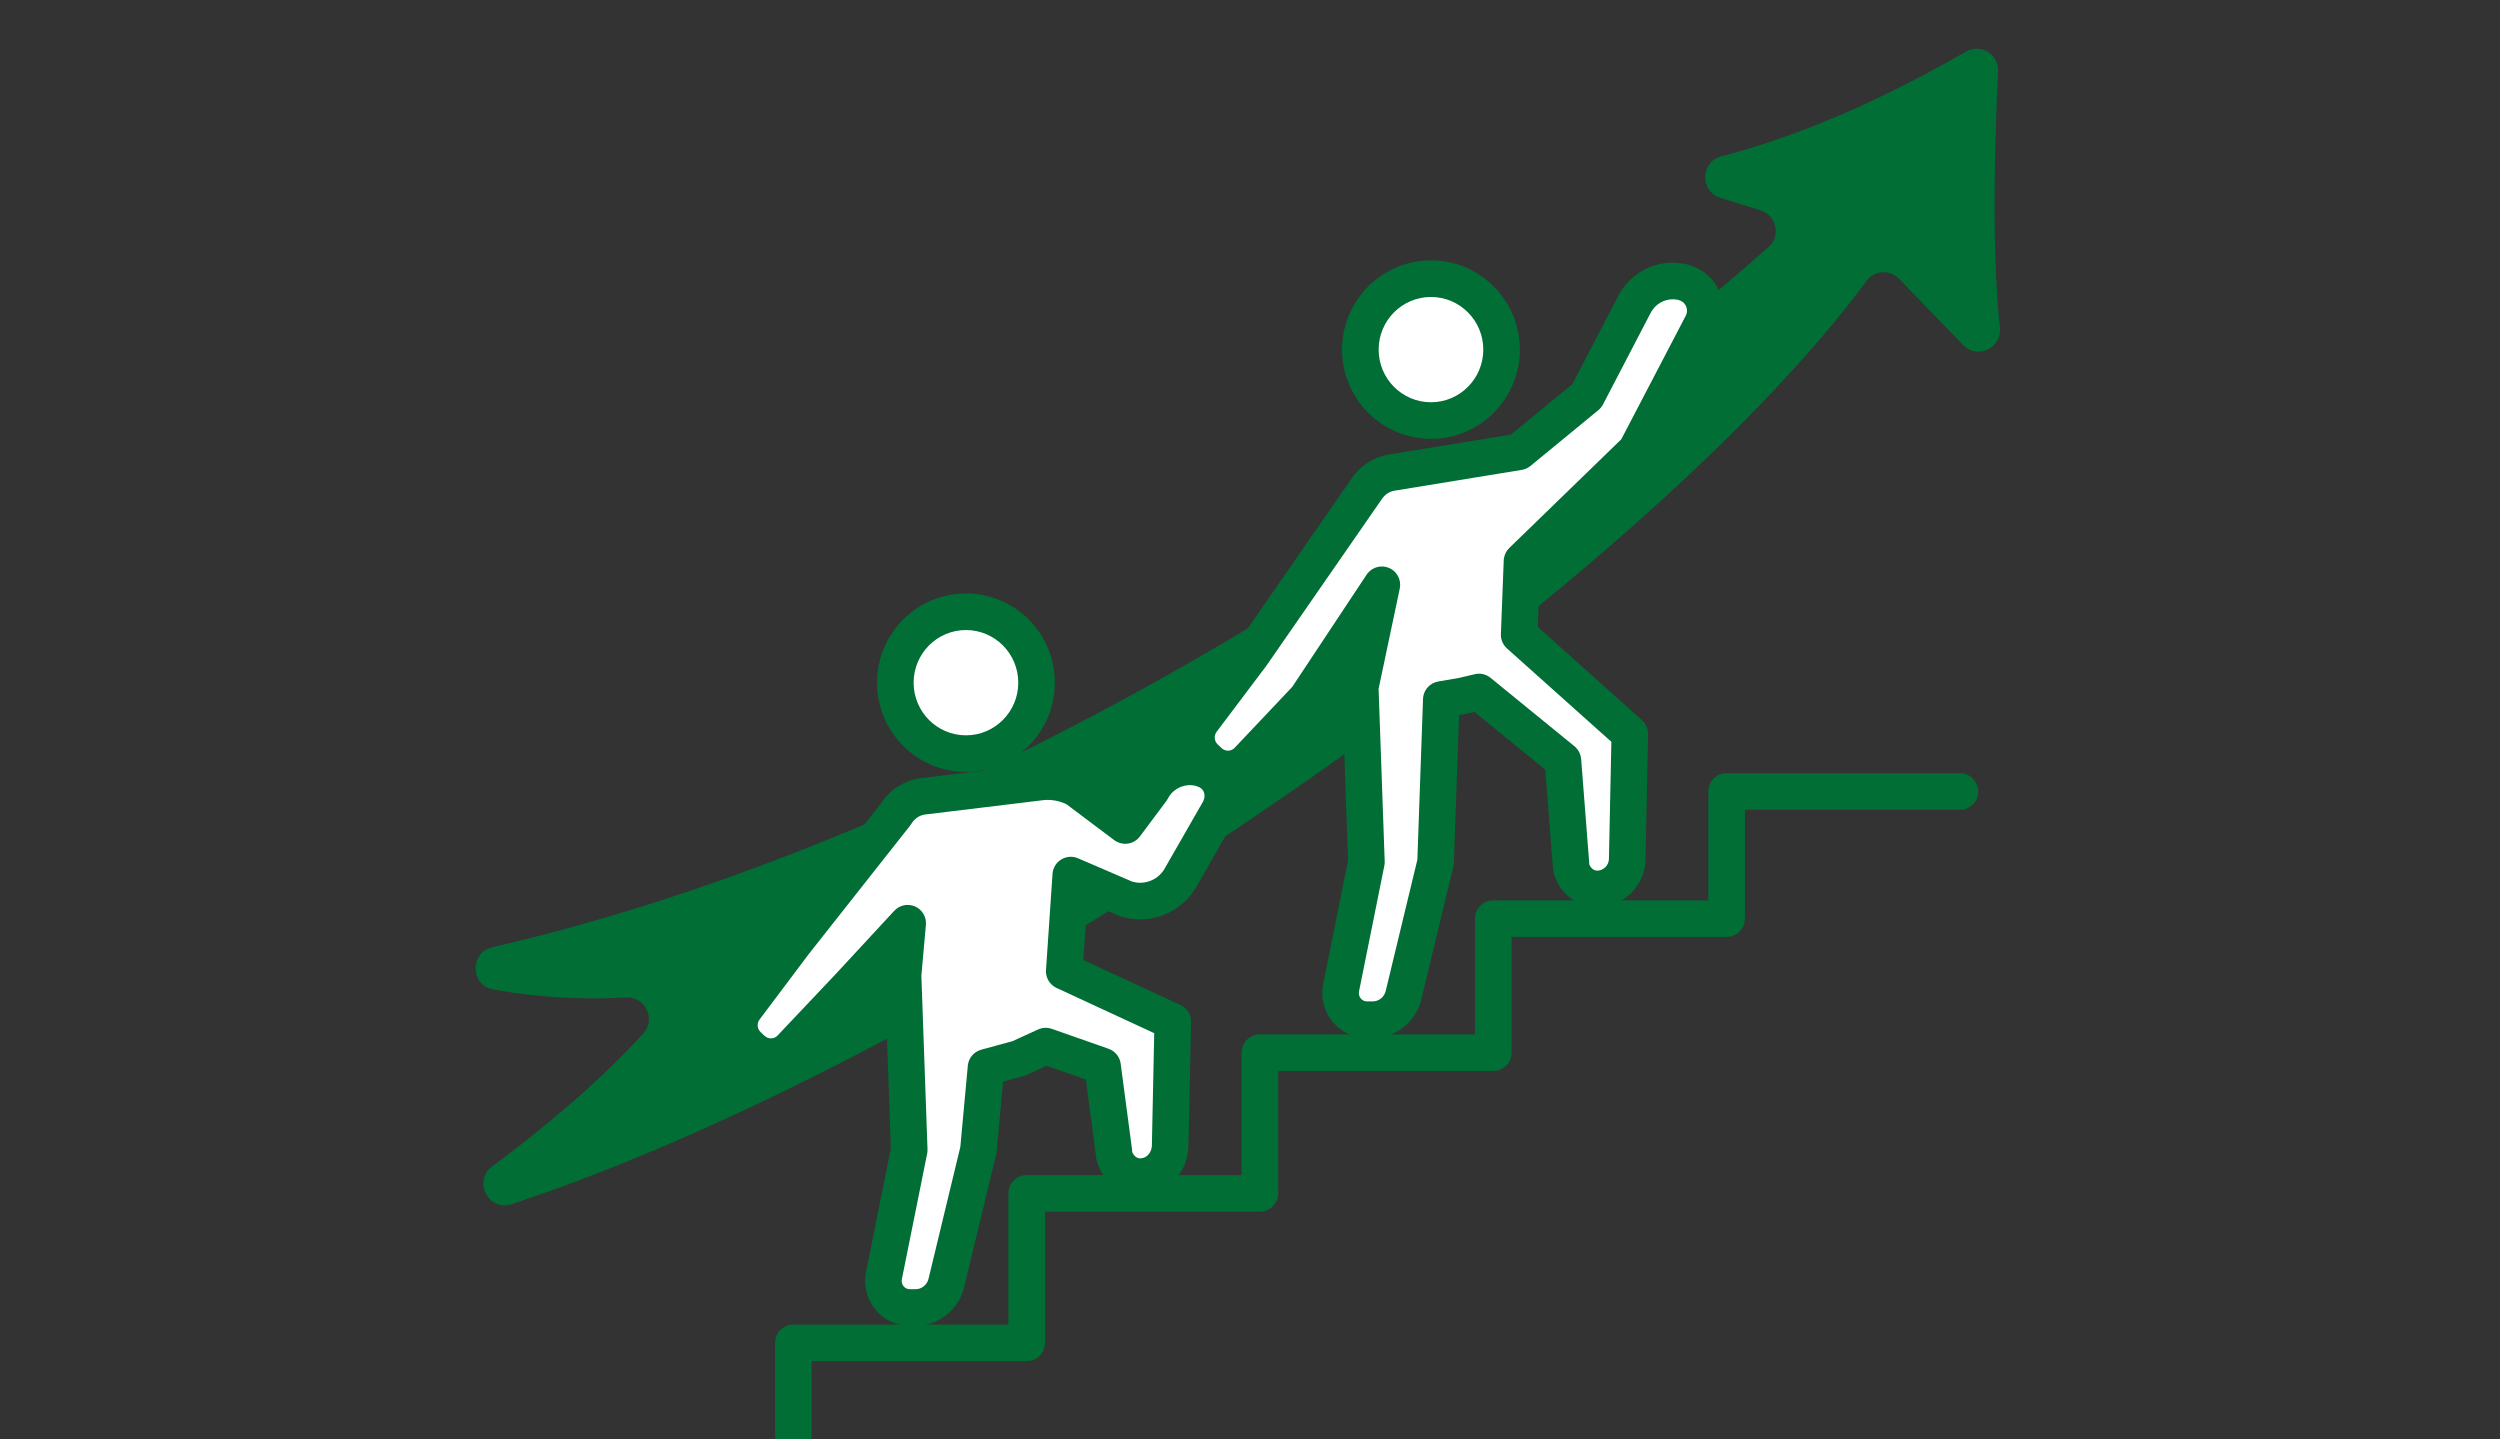 <svg width="205" height="118" viewBox="0 0 205 118" fill="none" xmlns="http://www.w3.org/2000/svg">
<rect x="0" y="0" width="205" height="118" fill="#333333" stroke="none"/>
<g clip-path="url(#clip0_6651_10176)">
<g clip-path="url(#clip1_6651_10176)">
<path d="M40.375 77.671C72.093 70.376 110.449 50.633 145.013 20.266C146.046 19.355 145.685 17.661 144.369 17.25L141.065 16.221C139.379 15.693 139.427 13.274 141.133 12.823C145.812 11.619 152.635 9.18 161.203 4.235C162.412 3.54 163.913 4.441 163.844 5.841C163.601 10.796 163.279 20.285 163.991 26.857C164.176 28.531 162.158 29.51 160.979 28.296L155.725 22.861C154.974 22.078 153.707 22.156 153.064 23.027C134.252 48.469 80.008 86.152 41.954 98.746C40.063 99.372 38.757 96.836 40.365 95.641C44.761 92.39 49.352 88.493 52.754 84.742C53.816 83.567 52.91 81.706 51.321 81.794C48.036 81.98 44.206 81.824 40.443 81.138C38.562 80.795 38.503 78.102 40.365 77.681L40.375 77.671Z" fill="#006E35"/>
<path d="M117.339 34.485C120.536 34.485 123.129 31.881 123.129 28.668C123.129 25.455 120.536 22.851 117.339 22.851C114.141 22.851 111.549 25.455 111.549 28.668C111.549 31.881 114.141 34.485 117.339 34.485Z" fill="white"/>
<path d="M121.629 28.669C121.629 26.278 119.702 24.351 117.339 24.351C114.976 24.351 113.049 26.278 113.049 28.669C113.049 31.059 114.976 32.985 117.339 32.985C119.701 32.985 121.629 31.059 121.629 28.669ZM124.629 28.669C124.629 32.703 121.371 35.985 117.339 35.985C113.306 35.985 110.049 32.703 110.049 28.669C110.049 24.634 113.306 21.351 117.339 21.351C121.372 21.351 124.629 24.634 124.629 28.669Z" fill="#006E35"/>
<path d="M79.208 61.797C82.406 61.797 84.998 59.193 84.998 55.98C84.998 52.767 82.406 50.163 79.208 50.163C76.01 50.163 73.418 52.767 73.418 55.98C73.418 59.193 76.01 61.797 79.208 61.797Z" fill="white"/>
<path d="M83.498 55.98C83.498 53.59 81.571 51.663 79.208 51.663C76.845 51.663 74.918 53.59 74.918 55.98C74.918 58.371 76.846 60.297 79.208 60.297C81.57 60.297 83.498 58.371 83.498 55.98ZM86.498 55.98C86.498 60.015 83.24 63.297 79.208 63.297C75.175 63.297 71.918 60.015 71.918 55.98C71.918 51.946 75.175 48.663 79.208 48.663C83.241 48.663 86.498 51.946 86.498 55.98Z" fill="#006E35"/>
<path d="M160.715 63.401L160.869 63.409C161.625 63.486 162.215 64.125 162.215 64.901C162.215 65.678 161.625 66.317 160.869 66.394L160.715 66.401H143.081V75.331C143.081 76.159 142.409 76.831 141.581 76.831H123.947V86.318C123.947 87.147 123.276 87.818 122.447 87.818H104.813V97.855C104.813 98.683 104.142 99.354 103.313 99.355H85.689V110.115C85.688 110.943 85.017 111.615 84.189 111.615H66.555V123.531C66.555 124.36 65.883 125.031 65.055 125.031H49.518C48.689 125.031 48.018 124.36 48.018 123.531C48.018 122.703 48.689 122.031 49.518 122.031H63.555V110.115C63.555 109.287 64.226 108.615 65.055 108.615H82.689V97.855C82.689 97.026 83.36 96.355 84.189 96.355H101.813V86.318C101.813 85.49 102.485 84.818 103.313 84.818H120.947V75.331C120.947 74.503 121.619 73.831 122.447 73.831H140.081V64.901L140.089 64.748C140.166 63.992 140.804 63.401 141.581 63.401H160.715Z" fill="#006E35"/>
<path d="M138.072 23.155C136.473 22.734 134.797 23.478 134.027 24.957L130.118 32.468L124.542 37.051L114.113 38.755C113.323 38.882 112.66 39.313 112.202 39.901L112.115 40.018C112.066 40.087 112.007 40.165 111.959 40.243L102.63 53.709L98.566 59.104C97.864 60.035 97.981 61.347 98.829 62.14L99.16 62.453C100.067 63.296 101.48 63.247 102.328 62.355L107.143 57.263L113.313 47.95L111.539 56.352L112.046 70.689L109.97 81.001C109.697 82.352 110.73 83.626 112.105 83.616H112.563C113.762 83.616 114.805 82.783 115.087 81.608L117.719 70.699L118.187 57.361L119.951 57.058L121.277 56.744L128.159 62.355L128.822 70.885C128.831 71.717 129.67 72.893 130.976 72.893C132.282 72.893 133.403 71.815 133.432 70.474L133.646 60.172L124.572 52.053L124.806 46.011L134.163 36.933L139.563 26.582C140.275 25.221 139.534 23.556 138.062 23.165L138.072 23.155Z" fill="white"/>
<path d="M132.802 24.07C133.936 22.103 136.244 21.122 138.454 21.704L138.642 21.768C138.653 21.772 138.663 21.779 138.674 21.783C140.92 22.527 142.014 25.132 140.892 27.277L140.891 27.276L135.493 37.627C135.437 37.733 135.369 37.833 135.29 37.923L135.207 38.01L126.281 46.669L126.097 51.406L134.646 59.054C134.973 59.346 135.155 59.766 135.146 60.203L134.931 70.505V70.507C134.884 72.665 133.095 74.393 130.975 74.393C129.844 74.393 128.929 73.877 128.319 73.228C127.754 72.627 127.355 71.808 127.324 70.973L126.712 63.111L120.901 58.374L120.297 58.518C120.267 58.525 120.236 58.531 120.206 58.536L119.643 58.633L119.219 70.752C119.217 70.802 119.212 70.853 119.205 70.902L119.178 71.051L116.546 81.96C116.104 83.796 114.467 85.115 112.562 85.115H112.104V85.114C109.766 85.124 108.043 82.968 108.5 80.704L110.54 70.569L110.04 56.405C110.036 56.284 110.047 56.162 110.072 56.043L110.222 55.33L108.393 58.092C108.346 58.164 108.292 58.231 108.233 58.294L103.418 63.386L103.415 63.39C102.003 64.873 99.65 64.956 98.139 63.553L98.13 63.543L97.798 63.23L97.799 63.23C96.398 61.913 96.204 59.744 97.368 58.201L101.416 52.827L110.725 39.389H110.726C110.798 39.279 110.874 39.174 110.891 39.149L110.912 39.121L111 39.003L111.019 38.978L111.148 38.819C111.813 38.039 112.751 37.456 113.871 37.274L123.902 35.635L128.928 31.504L132.696 24.265V24.264L132.802 24.07ZM137.578 24.581C136.754 24.413 135.906 24.77 135.447 25.493L135.357 25.649L131.448 33.16C131.355 33.34 131.226 33.499 131.07 33.627L125.495 38.21C125.342 38.336 125.165 38.429 124.976 38.486L124.784 38.531L114.354 40.235H114.351C113.968 40.297 113.631 40.508 113.385 40.823L113.337 40.888L113.294 40.947C113.281 40.965 113.271 40.979 113.262 40.992L113.191 41.098L103.863 54.562C103.852 54.579 103.84 54.596 103.828 54.611L99.763 60.007V60.008C99.555 60.284 99.558 60.664 99.757 60.936L99.853 61.045L99.859 61.05L100.18 61.355H100.181C100.465 61.618 100.899 61.621 101.186 61.374L101.241 61.321L105.962 56.328L112.063 47.122L112.141 47.014C112.556 46.495 113.27 46.306 113.892 46.566C114.556 46.844 114.93 47.555 114.781 48.26L113.044 56.483L113.545 70.636L113.541 70.812L113.516 70.985L111.44 81.297V81.298C111.352 81.733 111.689 82.119 112.094 82.116L112.104 82.115H112.562C113.055 82.115 113.505 81.771 113.629 81.258V81.257L116.224 70.495L116.688 57.309L116.698 57.177C116.778 56.526 117.276 55.996 117.932 55.883L119.651 55.587L120.931 55.284L121.102 55.254C121.503 55.207 121.908 55.324 122.224 55.582L129.106 61.193L129.22 61.296C129.471 61.548 129.626 61.881 129.654 62.239L130.317 70.769L130.321 70.867V70.856C130.321 70.856 130.325 70.887 130.35 70.943C130.382 71.016 130.434 71.099 130.505 71.174C130.643 71.321 130.801 71.393 130.975 71.393C131.467 71.393 131.921 70.966 131.932 70.441L132.132 60.829L123.571 53.172C123.238 52.874 123.056 52.442 123.073 51.995L123.306 45.953L123.319 45.81C123.364 45.478 123.519 45.169 123.761 44.935L132.944 36.023L138.233 25.889V25.888L138.277 25.791C138.45 25.337 138.222 24.824 137.775 24.646L137.676 24.614C137.642 24.605 137.61 24.592 137.578 24.581Z" fill="#006E35"/>
<path d="M98.692 63.06C97.026 62.512 95.232 63.256 94.433 64.794L92.269 67.692L88.234 64.657C87.347 64.196 86.333 64.01 85.339 64.128L75.582 65.313C74.792 65.44 74.129 65.871 73.671 66.459L73.583 66.576C73.535 66.645 73.476 66.723 73.427 66.801L65.152 77.289L61.087 82.695C60.385 83.625 60.502 84.938 61.35 85.731L61.682 86.044C62.588 86.886 64.002 86.837 64.85 85.946L69.665 80.854L74.431 75.703L74.051 79.953L74.558 94.29L72.482 104.602C72.209 105.953 73.242 107.226 74.617 107.216H75.075C76.274 107.216 77.317 106.384 77.599 105.209L80.231 94.299L80.855 87.523L83.545 86.788L85.748 85.78L90.407 87.415L91.343 94.476C91.353 95.445 92.493 96.885 94.18 96.385C95.232 96.072 95.934 95.054 95.954 93.947L96.168 83.772L87.269 79.65L87.805 71.757L92.328 73.705C94.102 74.273 96.031 73.48 96.889 71.815L99.979 66.429C100.671 65.107 100.106 63.55 98.692 63.08V63.06Z" fill="white"/>
<path d="M93.169 63.976C94.337 61.876 96.837 60.871 99.161 61.636L99.274 61.678C99.328 61.7 99.378 61.728 99.428 61.756C101.515 62.612 102.303 64.966 101.404 66.929L101.307 67.125C101.298 67.142 101.289 67.159 101.28 67.176L98.19 72.562C97.019 74.767 94.485 75.849 92.102 75.202L91.87 75.134L91.734 75.083L89.157 73.972L88.835 78.722L96.799 82.411C97.339 82.662 97.68 83.208 97.668 83.804L97.453 93.979C97.421 95.666 96.35 97.305 94.607 97.823H94.605C93.231 98.23 92.009 97.84 91.166 97.129C90.42 96.501 89.895 95.557 89.846 94.606L89.04 88.525L85.821 87.396L84.169 88.153C84.096 88.186 84.019 88.214 83.94 88.236L82.253 88.695L81.724 94.438C81.718 94.51 81.706 94.581 81.689 94.651L79.057 105.561C78.615 107.397 76.978 108.716 75.074 108.716H74.616V108.715C72.277 108.725 70.554 106.568 71.011 104.305L73.051 94.169L72.551 80.006C72.551 79.984 72.553 79.962 72.553 79.941L70.765 81.873L70.754 81.885L65.939 86.977L65.936 86.981C64.525 88.464 62.172 88.547 60.661 87.144L60.651 87.134L60.319 86.82L60.32 86.82C58.919 85.504 58.726 83.335 59.889 81.792H59.89L63.953 76.388L63.974 76.361L72.227 65.9C72.289 65.808 72.345 65.728 72.36 65.707L72.38 65.679L72.468 65.562L72.488 65.536C73.158 64.677 74.147 64.025 75.342 63.832L75.4 63.823L85.158 62.639H85.162L85.405 62.614C86.538 62.524 87.68 62.733 88.706 63.217L88.924 63.325L89.032 63.388C89.067 63.41 89.102 63.433 89.135 63.458L91.966 65.588L93.169 63.976ZM98.062 64.441C97.207 64.233 96.326 64.592 95.857 65.324L95.763 65.486C95.726 65.557 95.683 65.627 95.634 65.692L93.47 68.59C93.232 68.909 92.876 69.121 92.481 69.178C92.136 69.227 91.785 69.154 91.49 68.975L91.367 68.892L87.449 65.945C86.851 65.657 86.178 65.539 85.518 65.616L85.519 65.617L75.81 66.796C75.433 66.859 75.102 67.065 74.858 67.374L74.785 67.474C74.777 67.485 74.769 67.496 74.762 67.505C74.749 67.523 74.74 67.538 74.73 67.551L74.701 67.594C74.671 67.641 74.639 67.687 74.604 67.731L66.329 78.219L62.286 83.597L62.285 83.599C62.076 83.875 62.08 84.254 62.278 84.526L62.375 84.636L62.38 84.641L62.702 84.945H62.703C62.986 85.208 63.42 85.212 63.708 84.965L63.762 84.912L68.563 79.835L73.33 74.685C73.766 74.214 74.453 74.072 75.04 74.332C75.626 74.593 75.983 75.198 75.925 75.837L75.552 79.994L76.056 94.237L76.052 94.412L76.028 94.586L73.952 104.898V104.899C73.864 105.334 74.201 105.719 74.605 105.716H75.074C75.567 105.716 76.017 105.371 76.14 104.858V104.857L78.747 94.05L79.361 87.386L79.376 87.27C79.473 86.699 79.894 86.231 80.46 86.076L83.03 85.374L85.124 84.416L85.257 84.362C85.576 84.252 85.924 84.252 86.245 84.364L90.904 86L91.096 86.083C91.528 86.306 91.829 86.728 91.894 87.218L92.83 94.278L92.842 94.461V94.449C92.843 94.45 92.849 94.494 92.888 94.571C92.936 94.664 93.009 94.759 93.098 94.834C93.185 94.907 93.275 94.952 93.365 94.973C93.448 94.992 93.572 95.001 93.752 94.947L93.884 94.895C94.19 94.74 94.445 94.379 94.454 93.921V93.915L94.646 84.72L86.637 81.011C86.074 80.75 85.73 80.168 85.772 79.548L86.308 71.655L86.331 71.476C86.409 71.063 86.659 70.699 87.023 70.477C87.439 70.223 87.951 70.186 88.398 70.379L92.828 72.288C93.894 72.607 95.041 72.127 95.555 71.128L95.588 71.069L98.657 65.717C98.801 65.432 98.797 65.164 98.721 64.965C98.657 64.794 98.529 64.638 98.316 64.541L98.218 64.503C98.165 64.485 98.113 64.464 98.062 64.441Z" fill="#006E35"/>
</g>
</g>
<defs>
<clipPath id="clip0_6651_10176">
<rect width="205" height="118" fill="white"/>
</clipPath>
<clipPath id="clip1_6651_10176">
<rect width="125" height="121" fill="white" transform="translate(39 4)"/>
</clipPath>
</defs>
</svg>
